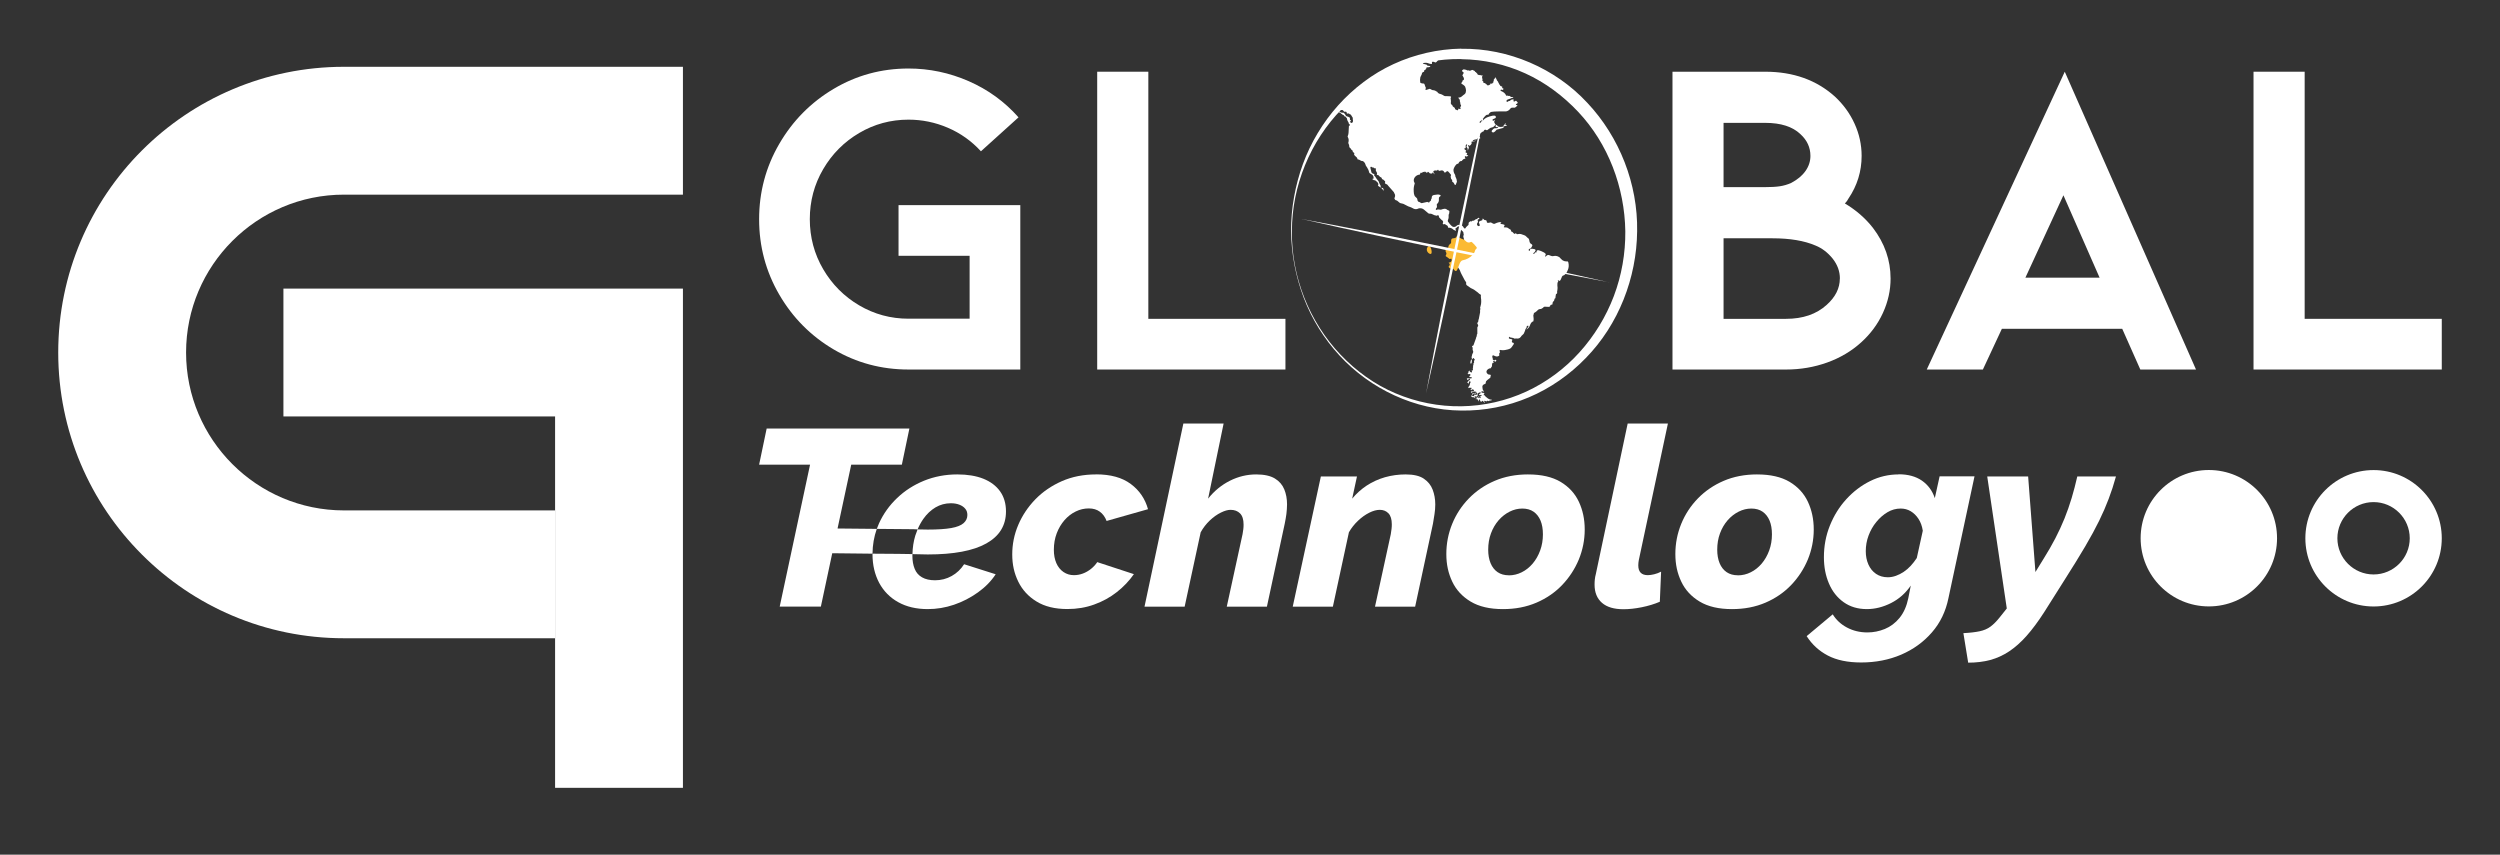 <?xml version="1.0" encoding="UTF-8"?> <svg xmlns="http://www.w3.org/2000/svg" id="Capa_1" data-name="Capa 1" viewBox="0 0 391.11 133.71"><rect x="0" y="0" width="391.11" height="133.71" fill="#333333" stroke="none"/><defs><style> .cls-1 { fill: #fff; } .cls-2 { fill: #fbba33; } </style></defs><path class="cls-1" d="m245.25,42.29c-.1.3-.29.57-.55.76l-.09.03s-.05.02-.08.03c-.01.01-.02.01-.02.01-.03,0-.05.03-.07.06-.03.02-.06.06-.09.11l-.04.13h0s-.01.01-.01.01c-.02.03-.04.06-.04.09-.04.11-.08.22-.15.32-.01.01-.02.03-.04.04-.02.02-.04.03-.06.05-.02,0-.03.02-.04.02-.02,0-.04,0-.06-.02-.01-.01-.03-.02-.04-.03h-.01s-.02-.02-.03-.03c-.01-.01-.03-.02-.05-.02h-.03s0,.02-.02.02c0,0-.01,0-.01,0-.01.01-.01.02-.01.03,0,0-.01,0-.01.01.01.02.02.04.04.06.03.04.07.08,0,.13-.03.03-.05.07-.07.11v.02s-.01.03-.01.04c-.01.03-.02.05-.01.07v.02c-.01.08,0,.16-.01.24v.06c.02.13.03.25.03.37,0,.13-.01.26-.03.38-.03.07-.04.14-.04.22v.07s.02.12,0,.17h0s-.03.05-.05.07t-.02.01h-.01s-.04.03-.06.04c-.01,0-.01,0-.02.02-.02,0-.02.01-.02.02h0s-.01.01-.01.01v.02h0s-.02.08-.02.12l-.04.26v.03s-.01.04-.01.04c.01.01,0,.02,0,.03v.08s-.01.03-.02.04h-.01s-.03.02-.05.03c-.01,0-.02.01-.03.01h0s-.02.02-.02.03c-.01.01-.01.02-.01.03-.02.02-.02.05-.03.08v.02s-.01.08-.03.12c-.01.07-.05.11-.09.15t-.03.02s-.04.03-.05.05h-.01s-.03.04-.03.06t-.01.02s-.04.1-.04.16v.03c0,.06,0,.12-.04.17,0,.02-.01.02-.02.02h-.01s-.01.01-.02.01h-.02s-.02,0-.03,0h-.06s-.03.01-.04.02c-.02.01-.03.02-.04.02h0s-.02.01-.03.03t-.01.02s0,.01-.01.01h-.02s-.04.11-.04.16c-.03.03-.08.05-.12.06-.03.01-.07.02-.12.02-.07,0-.14-.01-.19-.01-.01.01-.04,0-.05,0-.04-.01-.08-.02-.12-.01-.03,0-.05,0-.06,0-.06-.01-.12-.02-.18,0-.03,0-.06,0-.08,0,0,0-.01,0-.01.01-.03,0-.05.01-.06.03h0s-.04.05-.06.07c-.01.02-.03.03-.04.04-.02.02-.05.04-.07.06-.04.01-.07.03-.1.04h-.02s-.04.03-.05.05h0s0,0-.01,0h0s0,.02-.01.03c0,.01-.01.02-.03.02h-.01s-.04,0-.08,0c-.01.01-.02,0-.03,0h-.07s-.02,0-.03.01c-.04.01-.08.02-.12.04-.06,0-.1.04-.15.08,0,.01-.01.01-.01.01-.03.04-.09.08-.13.12-.03.03-.06.07-.1.1-.01,0-.02.01-.03.02-.08.08-.17.15-.26.2h-.03s-.02,0-.03.01c-.07,0-.08.06-.08.13,0,.02,0,.04,0,.06,0,.03-.01.05-.03.07-.06.1-.05.23-.03.35.03.22.06.46-.01.69,0,.02-.01.03-.01.04s-.02.02-.02.02c-.02.01-.07.01-.1.02-.01,0-.02.01-.03.03-.01,0-.03.01-.04.03t-.01.01s-.02.02-.04.03t-.02.01c-.08.08-.14.19-.19.29-.03.11-.08.22-.13.32-.01.04-.03.07-.06.1-.05.06-.09.12-.13.18-.07.06-.13.12-.2.18-.04.04-.07.06-.07.06-.06.01.03-.1.08-.18.02-.02.04-.04.05-.05.02-.03.04-.05.04-.08.01-.01.02-.02.02-.03.01-.01.01-.02.03-.04s.03-.04.04-.06c.02-.02.02-.05.02-.09v-.03s0-.01-.01-.01h-.01s-.02-.02-.04-.02c-.02-.01-.05-.01-.06,0-.02,0-.04,0-.06.03-.03.01-.05.03-.07.05t-.01.02s-.03.03-.03.05c0,.09.01.16-.05.23-.04.03-.08.07-.1.12-.01.02-.02.04-.03.06-.01,0-.02.02-.02.04v.02s-.01.03-.01.05c-.03.04-.03.08-.04.12-.07.14-.13.3-.19.44-.03.06-.1.11-.15.16l-.18.17h-.01c-.07.14-.18.26-.3.35-.03.02-.05.03-.08.04-.02.01-.05.02-.08.03-.01,0-.02,0-.03.01-.06.01-.13.02-.19.02h-.01c-.06,0-.12,0-.18-.02-.06-.02-.13.04-.19.04-.02,0-.03-.01-.05-.02-.07-.03-.15-.07-.23-.1-.02-.01-.05-.01-.07-.01-.05-.02-.12-.03-.18-.04h-.05c-.05,0-.13-.01-.17-.07,0-.02-.01-.02-.03-.03t0,0s0-.01-.01-.02c-.05-.03-.1.04-.14.11-.01.02-.01.03-.01.04h0c-.01.06.01.12.09.13.11.07.23.06.34.09.03.02.06.03.1.06.02.02.03.04.03.05,0,.05-.05.09-.08.14v.03s-.02.05,0,.07c-.01.05,0,.1.03.14.03.03.07.04.1.04.02.01.04.02.06.02h.02s.02.02.03.03c.04.03.07.08.07.12,0,0,.01,0,.01-.01,0,.01,0,.02-.01.03t-.01.02h0s-.01.04-.01.04c-.01,0-.01,0-.01,0l-.12.17-.1.16-.13.17h-.01c-.05.13-.22.19-.34.25-.15.06-.3.09-.45.12-.29.08-.61.09-.91.04-.01-.02-.03-.02-.05-.01-.09-.02-.14.14-.08.22,0,.02.01.04.03.06,0,.02.01.05.02.07,0,.05-.04.07-.08.11-.03.02-.02.04-.03.06,0,.01-.01.02-.01.03-.01.02-.01.04-.01.07,0,.05,0,.11.01.15.05.1-.07.17-.16.21-.19.09-.41.03-.59-.06-.09-.03-.2-.14-.31-.03-.01.02-.02.04-.02.06-.01.02-.02.05-.01.08,0,.04.01.08.01.12,0,.02,0,.04.02.06.07.08.02.19.05.3.08.06.09.03.13.09.03.02.07.05.11.03h.03s.02,0,.03-.01c.01-.03.03-.05.06-.06.04-.03.08-.03.12-.01.02.02.03.03.05.05.06.09-.03.19-.11.23-.11.08-.11-.12-.26-.12-.05,0-.14.04-.1.12.03.06.1.07.12.09,0,.09-.17.04-.24.14-.02.03-.03.06-.03.1-.03.07-.03.14-.03.21-.01.1,0,.22-.07.28v.02s-.05.01-.06.04c-.05.06.02.18-.1.15-.22.02-.42.13-.55.3-.16.17-.1.45.08.58.14.19.5.05.51.23,0,.07-.05.13-.05.21-.01.02-.02.04-.01.07-.01.01-.01.02-.01.03.03.08-.12.14-.19.2-.03.03-.07.05-.1.08-.05.03-.1.07-.14.11-.04.02-.08.05-.1.1-.06.03-.1.08-.14.13-.05.08-.04.2-.06.29-.01.01-.01.02-.02.04-.02.05-.06.1-.11.12-.03.01-.06.01-.1,0-.02.01-.04.02-.05.03-.09.05-.12.11-.2.19-.03.05-.04.11-.04.16s.01.11.01.16l.04.28c.02.09.07.13.11.19.05.05.09.11.1.16.01.02-.08-.01-.14-.03-.05-.01-.1-.03-.15-.03-.02,0-.04,0-.07.01-.03,0-.05.04-.05.07-.04.08.06.15.13.16.06.01.13.01.21.01.06.02.2.15.1.18-.05.04-.09.07-.1.15.04.1.12.02.16.04.05.18.29.31.44.45.08.06.16.12.26.16.03.02.06.03.09.04.03.01.06.02.09.02h.01c.05.01.1.04.15.03.05,0,.12.02.12.04,0,.01-.05.05-.11.06-.1.03-.19.04-.31.06-.07,0-.11.07-.14.07-.05,0-.1-.01-.12-.06.01-.01-.05-.05-.07-.01-.01.02-.01.03-.01.04-.01.03-.02.04-.03.05-.03.02-.1,0-.15-.01-.09,0-.17-.09-.27-.05-.03,0-.04,0-.03.02,0,0-.01,0-.02.01.06.09.15.19.14.26-.07.02-.16-.1-.21-.18-.05-.04-.08-.08-.14-.11s-.15,0-.16.08c0,.03.01.05.03.08h-.02s-.1-.03-.14-.05c-.09-.06-.1-.16-.13-.28-.01-.08-.15-.06-.15,0-.03.06-.03.12-.03.17.01.17-.08.04-.1-.06,0-.04-.01-.08-.05-.11-.01-.02-.02-.03-.03-.04-.04-.06-.09-.08-.15-.07-.06,0-.12.03-.14.02-.02.01-.03-.07,0-.09s.08-.02.14-.03c.01,0,.05,0,.05-.04-.01-.03-.02-.04-.03-.05-.02-.02-.03-.04-.03-.06-.01-.04.03-.08.08-.07.03.01.07.06.11.09.04.01.06.1.14.07h0s.02-.01.03-.02c-.01-.07-.05-.11-.06-.16-.01-.05-.01-.11.03-.13.03-.02.06-.01.06.05l.02.16s.05.15.13.11c.07,0,.12-.1.08-.16-.02-.05-.07-.09-.06-.13.03-.03.07-.05.12-.07.03-.01.05-.01.08-.03.04,0,.05-.09.01-.1-.14-.07-.23.07-.31.03-.08-.06-.15-.16-.02-.19.07-.04.22-.09.19-.21.01-.02,0-.04-.01-.06-.14,0-.22.06-.33.11-.1.05-.17.18-.14.3h0c.03.1-.02.21-.11.25-.1.07-.18-.08-.33,0-.08.05-.02.18.04.17.08.04.09.02.03.07-.07.09-.13-.1-.25-.12-.14-.04-.24.04-.3-.06-.07-.07-.17-.23-.07-.21.1.01.21.07.32.09.03,0,.06.02.11-.01.04-.05.02-.08.03-.1,0-.04.02-.1.05-.12.05-.03.06-.03.12.02.08.03.14.01.19-.01.06-.02.13-.07.13-.15.01-.07-.09-.15-.16-.1-.09.05-.19.11-.3.11-.12-.03-.25.08-.29.15-.01.02-.07-.01-.09-.01.03-.04.04-.12.06-.14.01-.05.04-.09.09-.1.02-.01.04-.01.05-.01,0,0,.05.07.08.06.07.01.12-.01.18-.05.03-.03.03-.06.04-.06h.17s.1-.05.06-.09c-.05-.07-.11-.07-.16-.09-.13-.02-.23-.02-.36,0-.13.02-.19.16-.28.18-.08.02-.14-.14-.07-.19.05-.06.21.01.31-.05.05-.02.12-.03.16-.12-.01-.09-.08-.11-.13-.15-.03-.02-.14-.08-.19.03,0,.05-.03.1-.04.1-.03,0-.02-.1-.11-.13-.04,0-.1.02-.14.02.01-.02.03-.05.05-.06.06-.04.08-.03.15-.08.07-.07-.01-.18-.08-.17-.08,0-.13.05-.16.05s-.1-.08-.18-.03c-.07.05-.08.08-.1.05-.02-.01.03-.06.05-.13.01-.03,0-.05-.02-.07.02-.01.05-.01.07-.03.06-.02.04-.1.04-.1-.02-.02.11-.02.1-.12.01-.09.06-.23.07-.32.02-.04.06-.08.08-.16,0-.08-.06-.15-.15-.14-.16.06-.11.27-.11.32-.01.04-.06.05-.09.04-.01-.01-.02-.02-.02-.05,0-.01.01-.03-.01-.06-.02-.02-.03-.02-.04-.02-.02,0-.02.01-.03.01-.07.02-.12-.08-.05-.11.08-.05.15-.13.19-.22,0-.08.16,0,.21-.16,0-.05,0-.14-.09-.15-.07.01-.1.05-.13.1-.04.05-.09.09-.15.1-.47-.49.6-.13.6-.28.06.03.09-.12-.01-.16-.03-.01-.08-.01-.14,0-.01-.01-.02-.02-.04-.03-.06.02-.14.02-.13,0-.01-.05,0-.12.02-.16.02-.03.04-.04.05-.04.08-.01.08-.07.09-.11.03-.07-.07-.19-.16-.15-.07.01-.15.07-.14.03-.01-.04-.1-.16-.2-.11.05-.04.09-.06.12-.08.01,0,.04,0,.07-.04.01-.05-.02-.07-.02-.08-.02-.03-.04-.06-.03-.07.01-.03.07-.06.14-.08.04-.02.08-.03.09-.09.01-.02.01-.03.01-.03,0,0,0,.01.02,0s.04,0,.07,0t-.02.02s-.07.06-.03.14l.08.07c.06.03.14.13.23.03.07-.11-.04-.17-.05-.22-.02-.02.04-.05.1-.06.04-.01.08.02.12-.06.01-.07-.01-.08-.02-.12-.01-.06-.04-.13.01-.13.06-.16-.05-.16.01-.17.07-.07,0-.11.01-.13-.01-.03-.01-.06-.01-.09,0-.06.05-.07.09-.18-.02-.1-.05-.12-.02-.18.02-.06.06-.11.11-.18.02-.1-.03-.16-.03-.22-.02-.06.02-.06.08-.11.03-.02.08-.06.06-.13-.03-.05-.07-.06-.1-.07-.03-.02-.01,0-.01-.04v-.06s-.07-.06-.09-.06c-.04.01-.08.01-.12.05-.03.04-.03.1-.03.1.02,0-.03-.02-.09.04-.03.04-.03.08-.03.11v.21c-.02.12-.02.3-.08.33-.05.01-.14.02-.14,0,0-.04,0-.12,0-.18.02-.13.03-.27.09-.37t.05-.03s.11-.05.1-.1c0-.09-.03-.15-.05-.21-.04-.11.04-.23.06-.38,0-.14.08-.22.13-.36.08-.11.07-.31-.01-.42-.06-.1,0-.23-.02-.38-.02-.08-.05-.17-.07-.23,0,.03-.01.07-.01.11-.05-.13-.04-.21.04-.22-.01.01-.01.02-.01.04.01-.01.01-.02.03-.02.06.03.16-.08.16-.14l.08-.19h-.01l.3-.83c0-.13.07-.22.13-.37.02-.07-.01-.15,0-.19,0-.06.08-.08.09-.19v-.85c-.01-.07,0-.13.03-.2.03-.05.11-.12.1-.24-.01-.09-.06-.16-.1-.23-.03-.06-.06-.16-.04-.16.11-.09.19-.24.17-.39,0-.12.1-.22.1-.39l.17-.87v-.35s.01-.11.04-.13c.03,0,.03-.13,0-.13-.03-.03-.04-.04-.05-.06,0-.05.06-.2.08-.3l.08-.34c.03-.23.04-.46.02-.68-.02-.18-.05-.35-.05-.52,0-.04.01-.09.01-.14v-.11h-.03c-.17-.09-.31-.2-.44-.34h0s-.01-.01-.01-.01c-.33-.28-.7-.52-1.1-.69l-.6-.42c-.1-.07-.15-.19-.13-.31.02-.07,0-.11,0-.16-.02-.05-.04-.09-.08-.13-.05-.09-.1-.16-.16-.24l-.51-.97c-.09-.15-.14-.33-.21-.5-.07-.19-.22-.32-.29-.48-.09-.15-.21-.34-.38-.42-.11-.08-.37-.19-.22-.24.02,0,.04-.01.08-.01-.04-.25-.16-.36-.16-.54.02-.11.15-.32.26-.34.06.05.08.07.04.11-.02.04-.05.06-.07.13,0,.1.06.12.09.14.11.07.23-.02.24.02.04.03.08.13.16.18.04.05.15.03.18-.02.03-.04.05-.08.06-.12l.09-.23c.05-.15.13-.32.23-.36.3-.05.57-.2.78-.42h0c.06-.09.12-.17.15-.27.02-.05.03-.1.05-.11.02-.01.1-.11.06-.18-.06-.11-.12-.16-.18-.24l-.11-.1s-.06-.12-.2-.05c-.07.03-.15.03-.23-.01-.03-.02-.07-.06-.1-.09-.04-.04-.06-.08-.15-.1-.16-.05-.31-.13-.43-.23.01-.04.01-.08.02-.09.01,0,.02,0,.05-.02.02-.02.02-.04.03-.05l.03-.08c.03-.11.1-.07.24-.13.13-.07.17-.18.22-.28.03-.08.17-.19.07-.36-.06-.14-.15-.44-.04-.56.04-.09.01-.16-.01-.21-.03-.05,0-.06-.02-.14,0-.15-.11-.24-.19-.31-.08-.08-.16-.14-.22-.22-.03-.04-.04-.08-.03-.1,0-.02.1-.09.08-.18-.14-.29-.47-.26-.67-.08-.05.17-.08.04-.24.24,0,.11.07.15.1.18.03.04.02.01,0,.06-.08.07-.15.11-.18.03-.03-.07-.14-.1-.18-.1-.04-.02-.06-.04-.1-.08-.15-.14-.34-.23-.54-.25-.11.01-.22.01-.24-.05-.02-.04,0-.08-.03-.16-.02-.07-.08-.12-.13-.15-.04-.04-.1-.06-.18-.07-.01,0-.02-.03-.06-.09-.03-.08-.21-.07-.23,0-.02,0-.04,0-.09-.02-.07-.03-.12-.09-.11-.16,0-.04.01-.05.05-.11.03-.06.03-.13-.01-.18-.01-.1-.13-.18-.19-.21-.06-.04-.12-.11-.18-.17l-.17-.19s-.08-.08-.09-.08c-.01-.02-.01-.04-.01-.08v.02c.02-.1,0-.22-.14-.26-.06-.02-.13.06-.13.06-.03.02-.04.02-.06.02h-.01c-.26-.03-.5-.12-.72-.25-.21-.12-.44-.03-.57-.11l-.45-.38c-.15-.12-.29-.27-.49-.36-.11-.05-.24-.07-.36-.07-.08,0-.18.01-.27.04h-.01c-.22.13-.49.14-.72.04-.28-.16-.56-.29-.88-.38l-.74-.38h-.01c-.24-.1-.5-.06-.65-.23-.09-.08-.18-.17-.28-.24-.1-.09-.28-.09-.33-.14-.07-.07-.11-.18-.15-.29v-.07s.03,0,.09-.05c.07-.11-.03-.15,0-.16-.02-.01,0-.04.03-.12.01-.1-.03-.16-.05-.21l-.16-.34h0s-.91-1.03-.91-1.03c-.02-.03-.06-.11-.13-.15-.06-.04-.12-.05-.16-.08-.1-.03-.2-.1-.19-.16.02-.02.14-.3-.09-.36-.03,0-.09-.18-.26-.2-.1-.04-.13-.07-.16-.25-.15-.13-.25-.11-.3-.2l-.14-.14c-.06-.04-.05-.13-.23-.11-.04.04-.06.05-.07.06-.01-.02-.02-.09-.01-.13-.01-.08.02,0,.04-.19-.02-.08-.05-.12-.07-.18-.07-.11-.13-.21-.14-.31-.01-.06,0-.07.04-.16,0-.13-.1-.12-.13-.13s-.07,0-.1,0c-.07-.01,0,.03-.09-.07-.06-.06-.16-.08-.24-.05h-.01s-.01-.05-.14-.11c-.03,0-.06-.01-.1,0-.05,0-.08.08-.07.12l.02.13.11.45c-.01.2.17.36.35.4.07.02.14.03.17.07,0,.01-.01.01-.01.02l-.05.05s-.02.11.03.14c.11.1.19.22.26.35.08.15.19.27.29.38.12.12.16.21.2.38.05.15.13.3.22.43h0s.02.13.03.25c0,.03.03.1.1.12.04.01.05.01.08.01.05,0,.09,0,.13.01.05,0,.07.03.07.04,0,0,0,.11.03.15.06.12.08.11.03.19-.01.02-.03.04-.04.04-.01-.02-.02-.03-.02-.05-.04-.1-.11-.18-.18-.26-.14-.16-.32-.25-.48-.35-.05-.04-.12-.1-.16-.13t.01-.02s.04-.06.05-.1c.01-.06.01-.12,0-.17-.08-.24-.26-.34-.42-.48-.04-.03-.08-.06-.16-.07-.03-.01-.06-.01-.09-.01,0,0-.02,0-.04-.01-.06-.02-.15-.08-.22-.14-.01-.02-.03-.03-.05-.05h.08s.12.04.15-.09c.04-.21-.05-.44-.22-.57h-.01l-.26-.16c-.09-.05-.18-.12-.18-.16v-.02c-.06-.28-.17-.55-.33-.78l-.17-.25c-.06-.07-.07-.17-.1-.26-.07-.21-.22-.4-.41-.5h-.02c-.16-.02-.21,0-.29-.07h0c-.15-.11-.34-.18-.51-.21h-.01s0-.09-.02-.14c-.04-.11-.12-.18-.18-.23-.12-.11-.27-.23-.32-.33-.03-.01.04-.11.03-.23-.01-.07-.08-.14-.14-.15-.04-.02-.07-.03-.09-.04-.01,0,0-.1-.03-.21-.13-.16-.16-.09-.2-.18-.07-.14-.17-.25-.29-.35h-.01s-.04-.09-.04-.18c-.01-.09,0-.19-.06-.29-.09-.14-.1-.3-.04-.44h0c.04-.19.02-.37-.04-.53-.09-.19-.15-.23-.07-.39.14-.29.1-.66.13-.96l.03-.49v-.1s.05.01.1-.01c.04,0,.08-.12.05-.15-.04-.08-.07-.1-.13-.12-.03-.01-.03-.05-.05-.16-.02-.09-.09-.18-.12-.23-.08-.13-.13-.27-.15-.42-.01-.15-.09-.14-.12-.2-.03-.01-.05-.04-.05-.04v-.04c-.02-.06-.09-.08-.11-.08-.08-.01-.09,0-.1-.02-.04-.04-.05-.1-.12-.17-.03-.04-.08-.06-.12-.06-.05-.01-.04-.01-.06-.02-.03-.01-.05-.08-.14-.13-.15-.01-.09-.13-.33-.23-.09,0-.09,0-.11-.01-.01-.03,0,.03-.01-.07-.03-.06-.06-.08-.08-.1.02,0,.04,0,.07,0,.09.01.19.12.32.17s.26.06.4.04c.08.02.23.2.31.34.02.03.04.07.06.11.02.06.11.11.15.12.1.04.2.05.26.08.04.02.03.01.09.06.04.04.1.07.15.07h.02s-.01.07-.02.1c-.01.06-.02.08-.01.16,0,.09.11.13.15.13.02.02.03.07.03.08-.1.03-.15.13-.12.21.02.1.14.16.22.14.15-.03.18-.14.2-.22.02-.09.02-.18-.01-.26-.02-.08-.02-.1-.01-.18.01-.07-.01-.21-.09-.27h.01l-.04-.05-.15-.25c-.05-.04-.06-.09-.16-.13-.06-.01-.07-.01-.07-.01,0-.02-.01-.02-.02-.03-.04-.04-.12-.1-.21-.08l-.15.02s-.04.01-.04.01c0-.01-.01-.09-.03-.14-.03-.05,0-.12-.15-.18-.05,0-.08.02-.1.03h0s-.04.01-.04.01c-.08-.02-.16-.04-.19-.12-.06-.09-.17-.21-.33-.16-.05.01-.17-.02-.24-.05-.11-.07-.06,0-.07-.18-.01-.02-.02-.05-.04-.08,3.83-4.15,8.88-7.06,14.55-8.09.04.06.06.09.11.13.2.19.49.27.75.24.1-.02.27.04.25.03-.01,0-.05.03-.09.06-.06.05-.1.1-.14.15-.18.19-.27.44-.5.31l-.17-.06s-.07-.03-.11-.03c-.02,0-.04-.01-.1.01-.04.03-.06.08-.06.1,0,.15.02.25,0,.25h-.01s-.01-.01-.01-.01c-.23.06-.45-.09-.72-.15-.13-.04-.26-.07-.39-.08-.08,0-.12-.05-.25.03-.06.03-.03.15,0,.16s.05.02.07.03c.04.01.07.02.1.03.13.03.26.05.36.09.08.04-.02,0,.11.14.11.05.16.04.23.05.13,0,.27.03.25.07.02.06-.1.12-.21.14-.13.05-.2-.04-.42.09-.03.06-.02.1-.01.12.02-.01.02-.02.04-.02t.02-.01s.01.01.01.01c-.02.02-.03.05-.03.07-.01-.01-.02-.02-.04-.04-.05.02-.08.06-.08.1-.01.03-.01.07-.02.08,0,0-.01,0-.13.04-.13.08-.08.19-.1.24-.02.07.04.02-.06.05-.07.03-.13.05-.2.11-.08.06-.08.2-.09.22-.01.05-.04.1-.06.16-.07.12-.13.23-.18.37-.06.27-.06.54-.01.81v.03s.04.02.04.02c.14.08.28.12.44.11.12-.03.16.06.22.19.01.13.09.28.14.4.03.04.04.13.05.13-.03.03-.05.05-.06.09-.01.02-.02.04-.02.07-.03.02.02.14.11.12h.02l.53-.17c.05,0,.13.05.22.09.08.04.13.1.28.12h.01c.12,0,.26.02.36.09v-.02c.08.08.13.09.2.13l.08.04s.05.02.05.02v.02c.09.17.28.29.46.31.19.05.36.13.53.25.13.09.29.12.44.09l.58.03h.01c.07-.01.15.08.14.12-.08.11-.1.25-.05.37.03.2.03.4,0,.6v.02c.09.29.3.22.29.44.16.18.34.2.36.34v.07s.01.03.02.06c.01.03.06.03.08.03,0,0,.06.03.09.05l.12.06s.04.02.08.03c.03.01.11-.03.11-.07v-.04c.01-.06.05-.14.09-.16.01,0,0,0,.05.02s.03.07.19.06c.1-.13.04-.14.03-.22-.01-.02-.04-.05-.06-.07l.03-.03s.07-.06.1-.11c.09-.13-.04-.26-.06-.3-.03-.06-.03-.13-.03-.23s-.07-.21-.07-.25c-.02-.04.03-.17-.04-.28-.08-.09-.12-.13-.16-.2-.03-.03-.03-.09-.04-.12.21.02.41-.05.56-.19.14-.14.28-.22.44-.35.18-.15.18-.4.2-.58-.02-.2-.06-.39-.14-.58-.13-.2-.32-.3-.48-.41-.05-.02-.09-.05-.11-.07-.01-.01-.01-.03,0-.07.02-.07.08-.14.15-.23.03-.05.05-.12.05-.18,0-.02.01-.03.01-.03,0,0,.02,0,.03-.01.02.01.14-.02.16-.12.01-.07.01-.12,0-.18-.01-.12-.12-.22-.13-.28-.01-.03-.03-.09-.07-.15-.01-.02-.04-.05-.06-.07.02-.02.07-.05.1-.09.03-.09.02-.11.03-.11.01-.02.04-.02.08-.07.03-.06.01-.1,0-.13-.04-.08-.09-.11-.14-.13-.09-.04-.11-.1-.1-.17,0-.03.02-.05.06-.08.02-.02.04-.03.07-.06.02-.02.03-.04.03-.05.11-.03.36.01.51.07.05.02.07.04.13.07.02.03.11.03.14,0,.02-.02,0-.01.02-.01.08,0,.12.07.26.07.02,0,.04-.01.07-.01h.01c.11-.07.22-.11.35-.12.06.01.1.08.25.14.11.03.11-.01.12.14.24.15.13,0,.23.19.16.11.08.02.16.21.1.11.23.12.32.13.05.01.1.01.17.01.04-.01.01-.01.06.03.19.05.28,0,.3-.01,0,.01-.05.05-.1.14-.1.22.08.48.04.56.02-.02-.07.06-.03.13.03.04.05.05.07.07.04.03.08.06.09.08.02,0-.02.03-.01.13.05.11.14.1.19.11.15-.01.12-.01.17.1.01.02.01.05.08.09.04,0,.07,0,.07-.01h.01s.03.05.05.08c.01.04.1.12.17.1.06,0,.11-.02.16-.04.09-.05.21-.08.25-.25.01-.05.09-.06.11-.01h0s-.01.04.08.07c.12-.06.06-.07.08-.09.01-.03.01-.05.02-.07h.01s.1-.01.13-.08c.02-.11,0-.14.01-.17.01-.04.05-.09.07-.17.01-.03,0-.08-.02-.11.04-.03.1-.08.14-.14.05-.06.05-.12.06-.17,0-.02.02-.05.03-.07,0,.02.03.06.04.09.03.05.07.1.1.14.04.05.07.08.07.12.01.09.04.13.08.19.06.08.18.18.18.24.02.18.15.21.14.32.04.09.11.11.13.15t.01.04c.02.08.07.09.09.11.1.04.23.1.26.1-.02.06-.03.13.01.21.1.1.13.05.17.1.03.04.04.02.02.06-.03.04-.06.08-.09.11-.05.03-.09.04-.11.03s-.13-.08-.21-.03c-.06,0-.08.14-.03.17.04.03.08.04.11.06.05.02.09.03.14.06.19.09.36.23.49.4v.02c.03.06.06.14.12.2.08.08.23.02.26-.01.02,0,0-.01.02.02,0,.01.09.1.16.05.07-.05.06-.01.13.03.05.04.11.1.2.13.1.03.17-.02.23,0,.11.03.17.12.02.13-.14,0-.31.1-.41.15-.06.03-.11.01-.22.05-.11.08-.06.07-.16.08-.11.01-.18.12-.19.2,0,.04-.01.12.09.16.09.01.12-.03.14-.05.06-.05.1-.09.15-.08.1.01.18-.05.23-.1h0c.13-.14.34-.2.53-.13.03.02,0,.05-.02.11-.01.03-.06.06-.02.15.08.07.11.04.16.04.19-.09.21-.19.3-.06.04.06.11.11.16.16.02.02.04.03.04.03,0,.01-.01.05-.02.08-.02.06-.04.11-.1.14-.02,0-.04.02-.07.02-.02.01-.05-.02-.1.06.01.1.04.08.06.1.07.05.16.06.2.08h.01s-.02.03-.04.05c-.14.09-.21.21-.33.27-.09.07-.25.03-.4.03s-.28.03-.39.19c-.15.21-.38.35-.64.4h-.01c-.61-.01-1.2-.01-1.8.02-.15.01-.3.02-.45.05-.07.01-.19.04-.23.1-.06.05-.12.1-.17.16-.05.03-.08.17-.08.18-.02.02-.14,0-.22.01-.18.03-.28.18-.38.28-.1.1-.19.23-.29.29,0,.01-.01.01-.01,0h-.07c-.04.08-.02.07-.03.1,0,.03,0,.06-.01.09-.02.04-.1.09-.15.14l-.17.15s-.06.05-.09.11c.05.17.15.06.17.07.14-.09.25-.2.35-.31.38-.48.97-.65,1.54-.77.14-.02.3-.03.41.03.09.05.14.24.05.31-.1.1-.24.12-.38.19-.09.03-.18.2-.01.27.13,0,.15-.1.21-.1.15-.03.04.05-.05.25,0,.11.07.17.1.23.02.03.03.17.11.2.14.11.3.11.35.26.16.11.32.11.46.12.09,0,.16,0,.24-.02.04-.02.08-.03.11-.03.01,0,.01.01.07-.02.04-.05.03-.07.03-.09,0-.04,0-.08,0-.07.01-.02.05-.04.08-.06.08-.03.11-.18.13-.2.03-.05.09-.08.15-.1-.02.03-.03.08-.05.12,0,.04-.05.08.01.16.09.04.11,0,.14.01.07.01.12.04.08.05-.08.08-.25.09-.39.13-.03.01-.08.02-.12.05-.07.05-.03.14-.02.16,0,.01.01.01.02.02h-.01s-.06.04-.1.05l-.85.23c-.1-.02-.19.07-.24.14-.05.07-.1.13-.16.18-.11.1-.27.2-.4.13-.05-.03-.12-.1-.13-.15-.02-.04.03-.12.08-.18.11-.12.22-.26.36-.3.14-.02.34.01.5-.06h.05s.02-.02.02-.05c0-.05-.02-.06-.03-.06-.05-.01-.07,0-.09,0-.04,0-.08,0-.12-.01-.07,0-.15-.02-.21-.04.06-.02.1-.07.11-.13,0-.05.02-.12-.1-.15-.09.04-.06.08-.1.1-.11.12-.24.24-.39.26-.16.02-.3.08-.43.18h0s-.31.23-.31.23c-.08.08-.18-.01-.33-.06-.22.03-.21.21-.29.28-.05.05-.09.01-.19.06-.05.08-.05.09-.13.11h-.01c-.16.08-.28.27-.27.46v.02s-.03.06-.06.09c-.01.02-.03.03-.02.08.02.04.05.04.06.05.02,0,.04.02.05.03.08.07.11.18.02.2-.09.05-.18.05-.25-.03-.02-.01,0-.03-.07-.04-.07.04-.03.06-.05.07,0,.03-.01.05-.01.07-.02.04-.04.05-.1.05-.22.04-.43.03-.65.23.05.11.09.04.11.06l.1-.02.15-.03c.07-.02.17-.03.22-.03-.22.13-.43.12-.7.16-.02.01-.09.02-.09.11.04.07.06.05.06.07.01.04-.02.1-.04.16-.06.1-.12.2-.23.28-.05.04-.09.06-.11.03-.01,0-.03-.04-.04-.07-.03-.01-.03-.03-.08-.04-.07,0-.06.05-.07.06,0,.07.01.17.09.21.02,0,.03.08.02.13-.01.12-.06.24-.12.35-.03.05-.05.1-.08.14,0-.01.01-.02.01-.04.04-.15.02-.33-.09-.46-.12-.1-.08-.24.01-.36,0-.02.02-.04.02-.08-.02-.05-.07-.05-.09-.05-.05.01-.08.03-.11.07-.06.1-.04.17-.04.25,0,.07.01.15,0,.21.01.07-.07.03-.15.08-.03,0-.12.09-.04.14.03.04.05.05.08.07.06.05.12.09.17.14.04.07.01.07-.05.14-.02.03-.07.09-.02.15.05.05.1.04.12.05.06.01.11.07.12.13.01.03.01.05,0,.05-.02.01-.11.04-.08.13.08.09.18.07.24.08.04-.02-.02.05-.06.1-.13.11-.21.16-.38.04-.12.03-.1.18-.05.24.04.06.08.14.05.15-.11.03-.31.06-.4.18-.07.03-.13.16-.14.18-.03.03-.1.03-.19.03-.17.05-.28.18-.33.33-.03.11-.27.07-.37.21-.2.22-.36.49-.43.79v.06c0,.25.08.5.23.72.03.05.06.1.05.16s0,.14.05.2c.13.24.2.49.21.76-.03.15-.15.29-.17.46-.01.05-.11.04-.16,0-.08-.03-.07-.12-.12-.2-.04-.08-.09-.15-.18-.2-.11-.03-.1-.05-.11-.15.01-.07.01-.18-.06-.25-.08-.05-.12-.11-.13-.19,0-.07-.04-.19-.06-.24,0-.06.05-.14.06-.23.02-.11-.07-.19-.12-.24l-.16-.19-.17-.18c-.08-.08-.2-.03-.27.02-.07.06-.12.13-.18.15-.07.03-.15,0-.15-.06h0c-.07-.17-.23-.29-.41-.28-.16.01-.32.09-.45.09-.02,0,0-.17-.13-.19-.12.04-.1.16-.18.13-.15-.03-.34-.03-.49.06-.03.01-.09.1-.03.14t.03.07c-.04.13.09.17.13.22.21.17-.07.05-.15-.06l-.09-.09s-.01-.04-.07-.03c-.04.05-.02.06-.04.08.02.09-.06.07-.14.07-.08-.01-.17.01-.23-.02-.05-.04-.09-.11-.16-.16-.04-.03-.07-.06-.11-.08-.06-.04-.12.08-.11.09-.02.05-.11.06-.17.03-.06-.02-.1-.1-.18-.15-.03-.03-.12-.03-.13.04-.02.05,0,.05-.05.04-.03-.01-.07-.02-.11-.04-.04-.03-.13.02-.13.06-.03.08-.07.11-.15.08-.03,0-.08-.01-.13-.01-.07,0-.09.1-.07.13,0,.05-.06.12-.11.17-.59,0-1.17.71-.8,1.26v.03s-.02.02-.02.02l.07.03c-.05.19-.13.4-.15.6-.03.22-.04.42-.02.64v.07c0,.23.05.48.15.69h0c.09.12.2.2.3.3.11.09.11.21.14.36.01.07.04.13.1.19.04.08.14.05.18.08.13.04.21.16.37.19h.01l.89-.2c.09.05.15.1.26.1.01,0,.02-.01.03-.03.05-.02.01-.08.04-.09.02-.03.06-.06.1-.08.08-.04.16-.14.14-.24-.01-.1.08-.12.11-.24-.01-.19.02-.37.2-.45.17-.08.35-.06.53-.1.09-.03.22-.03.34-.02h.01c.06.03.09.03.14.03.19.05.28.16.01.32-.06.04-.09.09-.09.14t-.01.02s-.01.05-.01.07c-.02.1.01.21,0,.29,0,.18-.07.35-.17.5-.03.03-.13.05-.15.13-.02.07,0,.14,0,.2,0,.12.05.28-.03.36h-.01c-.07.08-.15.18-.11.32.14.09.23-.07.32-.05.21-.01.45.11.67-.03.19-.07.42-.11.62-.03.09.04.16.15.27.18.11.04.23.06.23.16h0c-.03.13,0,.3-.05.4-.09.11-.07.28-.07.4,0,.14.01.27-.04.4-.04.1-.09.2-.09.3,0,.04.01.07.02.11.08.12.17.22.25.33.1.1.16.22.27.3.1.1.21.19.36.21.02,0,.05.01.07.01.13,0,.23-.04.33-.11.14-.14.33-.28.54-.2.19.06.42.06.54.24.03.07.07.14.13.2.02.03.05.06.09.09.02.03.08.06.12.02h0c.1-.17.23-.32.39-.45.1-.05.17-.19.15-.31-.04-.12.05-.21.14-.28.09-.07.21-.15.3-.06.02.03.09-.01.08-.05,0-.01,0-.03,0-.03.01-.01.02-.02.03-.02.06-.02.11-.02.17-.02.14,0,.23-.1.31-.17.09-.07.23-.05.33-.15.07-.07.17-.19.27-.1.02,0,.03.02.04.03.01.02.01.03.01.04,0,.04-.04.08-.08.11h-.01s-.05.02-.07.02-.05.01-.06.03t-.02.02s-.02.02-.02.03c-.01.03-.01.06-.01.09,0,.02,0,.03.01.04,0,.02,0,.04.01.05h0s.02.07.04.1c0,.1-.11.21-.15.32v.02s0,.02-.01.03v.03s0,.02.01.03c-.01.02-.01.03,0,.04v.02s0,.02.01.02c.01.06.05.11.1.14.09.08.31.1.31-.07,0-.14-.08-.25-.11-.36-.02-.05-.02-.11-.02-.16.01-.01.02-.03.03-.04.01-.02.03-.03.05-.05.02-.01.04-.02.06-.03.05-.03.11-.05.16-.08h.01c.06-.02.12-.04.19-.06.12-.05,0-.26.1-.26.01,0,.03,0,.05.01.04.02.07.05.1.09.02.04.06.09.12.1.01.02.03.02.05.02h.02c.06,0,.12.01.17.04.01.01.03.01.04.02.02.02.04.05.06.07.01.04.02.09.02.13v.03s.01.04.02.06h0c.07.11.22.1.34.07.03,0,.05-.01.07-.01.01,0,.02-.01.03-.02.02,0,.03-.01.04-.01.02,0,.04,0,.06,0,.03,0,.06,0,.08,0,.03.01.06.02.08.03h.01c.05.03.1.06.15.09.04.02.08.04.12.06.01,0,.02,0,.03,0,.02.02.05.03.08.04.02,0,.04,0,.06-.01.02,0,.04,0,.07-.01.01,0,.02-.01.03-.02.02,0,.05-.02.08-.03.08-.03.16-.07.23-.1.08-.03.16-.05.24-.07.16-.05.32-.06.48,0,.01,0,.03,0,.03,0h.01s-.12.02-.16.07c0,.01-.02.02-.02.04-.01,0-.02.03-.01.05,0,.02.01.03.02.05.02.03.06.05.1.05.02.01.05.01.08.01.01.01.02.01.04.01.04.01.09.01.13.02.07.02.15.04.23.08.01.01.01.02.02.02h.01v.02s.01.07-.01.11h0c-.01.06-.06.11-.09.15,0,0,0,.03,0,.04-.02.04-.02.06.03.06h0c.1,0,.2,0,.32.01.08.02.21.02.28.09.05.02.08.05.12.08.04.04.09.07.13.09.02.02.05.03.08.04.02.02.04.03.06.04.01.01.02.02.03.02s.02.01.02.02h.01s.02.05.02.07v.05h.01s.02.09.05.13t.01.02s.04.03.06.03c.01.01.03.01.04.01.03.01.06.01.08.04.03.02.05.04.07.07l.07.08s.08.08.12.11h.01s.02.02.03.02h.05l.06-.06s.07-.02.1-.02c.02,0,.03,0,.05.01.02.02.04.03.05.05.02.03.04.05.06.06.07.03.16,0,.23-.01.03-.01.05-.01.07-.01h.02s.06-.01.09-.01c.02,0,.04,0,.06,0,.13,0,.26.03.37.09.05.02.11.04.16.05.03.01.05.02.08.03.06.02.11.04.17.07h.03s.07.05.1.08c.11.08.2.19.3.28l.03.02s.03.02.05.04c.03.02.05.04.07.05.03.04.06.09.08.14.01.02.02.04.02.07.01.03.02.05.02.08.01.05.02.11.03.16,0,.04.02.08.03.11,0,.03.01.05.03.08,0,.01.01.01.02.02.01.02.01.04.03.05.01.01.01.02.01.02.04.07.12.11.19.15.02.01.04.02.05.04.03.02.06.06.08.09.02.05.02.09-.01.14-.01.02-.03.05-.03.07-.03.05-.06.1-.08.15h0s-.01.02-.01.02c-.01.03-.03.05-.05.07-.02.04-.05.07-.09.1,0,.01-.01.01-.01.01t-.03.02s0,.01-.01.01c-.01,0-.02.02-.03,0,0,0-.01.01-.02.01h-.01s-.03.02-.04.01h-.04s-.04.03-.05.05h-.01s-.03.04-.03.06c-.01.02-.02.04-.02.06h0s.01.04.02.05v.03h-.01s.01.03.04.04t.02.02h0s.02.01.02.01c.01.01.02.01.02.01.01,0,.02,0,.02-.01t.02-.01s.03-.02.01-.03t.02-.02h-.01s.01-.02.01-.03c.01-.02.01-.03.01-.05,0-.01.01-.03.01-.04,0-.02.01-.03.02-.04h0s.05-.06.05-.06c.18-.1.42-.04.59,0h.02s.03.02.06.02c.01,0,.03.01.03.02.02.01.04.02.06.04.02.01.04.02.05.04.01.02.02.05,0,.09-.02.05-.04.1-.08.15t-.01.02s-.01.02-.02.03c0,.01,0,.03-.02.04,0,.01-.01.01-.01.01-.03.03-.05.06-.08.08-.01,0-.02.01-.04.02,0,0,0,0-.02.03-.02,0-.02.01-.03.02h-.01s-.03.03-.03.04h-.01v.03h0s0,.05.03.06h0s.05.02.08.01c.01,0,.02,0,.02-.01,0,0,0-.01.01-.01h.01c.07-.04.1-.12.13-.18,0-.02.01-.03.02-.02.01-.01.03-.02.06-.02.02,0,.05.01.07.02.03.01.04.01.05,0t.01-.01s.03-.08.02-.11c0-.01,0-.03.01-.04,0-.02.01-.04.01-.06.01-.02.02-.04.04-.06.01-.02.02-.03.03-.03.01-.02.02-.02.03-.02.02-.01.05-.02.09-.02h.02s.04,0,.07,0c.03,0,.06.01.08.02.05.01.1.03.15.05h.02s.04.01.07.03c.02.01.06.02.09.03.04.02.1.05.15.07.15.08.34.14.46.26.04.03.08.06.11.11.03.04.02.09,0,.13v.02c-.02.06-.06.12-.08.18t-.01.02s0,.02,0,.03c-.01.01-.01.02-.01.03s.01.02.02.02c.02,0,.04-.02.06-.02s.03-.01.04-.03c.02,0,.03-.01.04-.02.01-.02.03-.04.06-.05.01,0,.02-.02.03-.03.03-.03.07-.05.1-.07.01,0,.02,0,.03-.01h.01s.02-.01.02-.01c.02-.01.06-.02.1-.02h.02s.06,0,.09.02c.02,0,.05.01.07.02.06.02.11.05.17.07.11.04.22.08.33.08.1,0,.21-.04.29-.04.04-.01.08-.01.13-.01.07,0,.15.01.22.03.13.02.25.08.36.15.01,0,.02,0,.02,0,.04.03.08.06.11.1.11.1.2.24.33.33.04.05.1.09.17.12h0c.08.05.15.08.23.1h.02c.09.03.16.04.25.04.06,0,.1-.01.15-.01.02,0,.05,0,.07.01.01.01.02.01.03.02.02.02.05.05.06.08.02.04.03.08.03.12.09.37.06.77-.09,1.12Z"></path><g><path class="cls-1" d="m133.17,72.69l-2.14,9.99c1.87.02,4.1.04,6.14.06-.43,1.22-.66,2.51-.67,3.88-2.11-.02-4.4-.04-6.3-.07l-1.78,8.35h-6.44l4.75-22.21h-7.97l1.18-5.65h22.33l-1.18,5.65h-7.92Z"></path><path class="cls-1" d="m150.83,88.27c-.5.78-1.15,1.4-1.94,1.84-.8.45-1.67.67-2.61.67-.82,0-1.49-.15-2.03-.46-.53-.3-.92-.74-1.15-1.32-.24-.57-.36-1.25-.36-2.04,0-.09,0-.18.01-.27-.06-.01-.12-.01-.18-.01-.38-.02-3.02-.04-6.07-.06v.09c0,1.68.35,3.16,1.04,4.47.7,1.3,1.69,2.31,2.99,3.03,1.29.72,2.83,1.08,4.61,1.08,1.38,0,2.75-.22,4.1-.68,1.35-.46,2.59-1.1,3.75-1.93,1.15-.82,2.08-1.77,2.78-2.84l-4.94-1.57Zm5.63-11.4c-.62-.87-1.49-1.52-2.63-1.98-1.14-.45-2.49-.67-4.06-.67-1.86,0-3.59.33-5.2.98-1.61.66-3.02,1.56-4.22,2.71-1.21,1.15-2.15,2.47-2.83,3.96-.13.29-.24.58-.35.87,2.91.02,5.39.04,5.69.05.23.02.46.03.69.03.25-.59.55-1.14.9-1.64.54-.77,1.17-1.36,1.9-1.8.74-.43,1.53-.65,2.4-.65.52,0,.97.08,1.35.23.38.15.68.35.9.62.23.26.34.59.34.99,0,.5-.2.92-.59,1.27-.39.35-1.04.61-1.94.77-.91.16-2.13.24-3.67.24-.53,0-1.06-.01-1.59-.03-.13.32-.25.64-.36.98-.27.9-.42,1.86-.44,2.89.86.03,1.65.05,2.39.05,4.05,0,7.11-.57,9.16-1.72,2.06-1.15,3.08-2.82,3.08-5.01,0-1.23-.31-2.28-.92-3.14Z"></path><path class="cls-1" d="m171.47,74.22c-1.96,0-3.75.35-5.36,1.06-1.61.71-2.99,1.66-4.14,2.84-1.15,1.19-2.04,2.52-2.67,4-.63,1.48-.94,3.02-.94,4.62s.31,2.96.94,4.25c.63,1.29,1.58,2.33,2.86,3.11,1.28.79,2.89,1.18,4.83,1.18,1.49,0,2.89-.23,4.2-.71,1.31-.47,2.49-1.12,3.53-1.94,1.05-.82,1.94-1.76,2.67-2.81l-5.73-1.88c-.26.39-.59.75-.98,1.06-.39.31-.82.56-1.28.73-.46.17-.92.25-1.39.25-.6,0-1.14-.16-1.63-.49-.48-.33-.86-.79-1.12-1.39-.26-.6-.39-1.29-.39-2.08,0-.94.15-1.8.45-2.59.3-.79.71-1.47,1.22-2.06.51-.58,1.09-1.03,1.75-1.35.65-.32,1.33-.48,2.04-.48s1.26.17,1.73.51c.47.34.82.82,1.06,1.45l6.48-1.84c-.45-1.62-1.34-2.94-2.69-3.94-1.35-1.01-3.16-1.51-5.44-1.51h0Z"></path><path class="cls-1" d="m191.41,66.26h-6.28l-6.08,28.65h6.28l2.51-11.64c.39-.7.87-1.32,1.43-1.85.56-.53,1.14-.94,1.73-1.23.59-.29,1.09-.43,1.51-.43.63,0,1.12.19,1.49.56.37.37.55.96.55,1.75,0,.23-.01.47-.04.71-.03.24-.07.51-.12.79l-2.47,11.34h6.28l2.79-12.99c.1-.49.19-.99.26-1.51.06-.52.1-1.02.1-1.51,0-.85-.14-1.63-.43-2.34-.29-.71-.78-1.28-1.47-1.7-.69-.42-1.67-.64-2.92-.64-1.44,0-2.81.33-4.12.99-1.31.66-2.45,1.59-3.41,2.8l2.43-11.76h0Z"></path><path class="cls-1" d="m219.91,74.22c-1.13,0-2.2.15-3.24.44-1.03.3-1.98.73-2.85,1.3-.86.57-1.62,1.25-2.28,2.05l.75-3.47h-5.65l-4.4,20.37h6.28l2.51-11.64c.39-.68.87-1.28,1.43-1.81.56-.53,1.14-.94,1.75-1.25.6-.3,1.15-.45,1.65-.45.55,0,1,.18,1.35.54.35.36.53.94.53,1.73,0,.23-.01.47-.04.71-.03.24-.07.52-.12.83l-2.47,11.34h6.28l2.79-12.99c.08-.49.16-.99.24-1.49.08-.5.12-1.01.12-1.53,0-.82-.14-1.59-.41-2.3-.27-.71-.74-1.28-1.39-1.72-.65-.44-1.6-.66-2.83-.66h0Z"></path><path class="cls-1" d="m239.06,74.22c-1.94,0-3.68.34-5.24,1.01-1.56.67-2.9,1.59-4.02,2.74-1.13,1.16-2,2.49-2.61,3.98-.61,1.5-.92,3.07-.92,4.72s.31,3.01.92,4.31c.61,1.3,1.58,2.35,2.88,3.13,1.31.79,3,1.18,5.06,1.18,1.94,0,3.68-.34,5.24-1.01,1.56-.67,2.9-1.59,4.02-2.76,1.12-1.17,1.99-2.51,2.61-4,.61-1.5.92-3.06.92-4.68s-.31-3.05-.92-4.35c-.61-1.3-1.57-2.34-2.86-3.11-1.3-.77-2.99-1.16-5.08-1.16h0Zm-3.02,15.78c-.68,0-1.26-.16-1.75-.49-.48-.33-.85-.8-1.1-1.41-.25-.61-.37-1.31-.37-2.1,0-.91.14-1.77.43-2.55.29-.79.69-1.47,1.2-2.06.51-.58,1.09-1.03,1.73-1.35.64-.32,1.3-.48,1.98-.48s1.29.16,1.77.5c.47.33.83.79,1.08,1.39.25.6.37,1.31.37,2.15,0,.89-.14,1.73-.43,2.52-.29.79-.68,1.47-1.18,2.06-.5.58-1.07,1.04-1.71,1.35-.64.32-1.31.48-2.02.48h0Z"></path><path class="cls-1" d="m260.92,66.26h-6.28l-4.98,23.54c-.08.29-.13.57-.16.85-.03.28-.04.54-.04.81,0,1.23.39,2.18,1.16,2.85.77.67,1.89,1,3.36,1,.86,0,1.82-.1,2.86-.31s1.99-.5,2.83-.86l.2-4.71c-.34.18-.7.32-1.08.41-.38.09-.71.14-1,.14-.99,0-1.49-.51-1.49-1.53,0-.13,0-.27.02-.41.01-.14.03-.28.06-.41l4.55-21.35h0Z"></path><path class="cls-1" d="m274.89,74.22c-1.94,0-3.68.34-5.24,1.01-1.56.67-2.9,1.59-4.02,2.74-1.13,1.16-2,2.49-2.61,3.98-.61,1.5-.92,3.07-.92,4.72s.31,3.01.92,4.31c.61,1.3,1.58,2.35,2.88,3.13,1.31.79,3,1.18,5.06,1.18,1.94,0,3.68-.34,5.24-1.01,1.56-.67,2.9-1.59,4.02-2.76,1.12-1.17,1.99-2.51,2.61-4,.61-1.5.92-3.06.92-4.68s-.31-3.05-.92-4.35c-.61-1.3-1.57-2.34-2.86-3.11-1.3-.77-2.99-1.16-5.08-1.16h0Zm-3.02,15.78c-.68,0-1.26-.16-1.75-.49-.48-.33-.85-.8-1.1-1.41-.25-.61-.37-1.31-.37-2.1,0-.91.14-1.77.43-2.55.29-.79.69-1.47,1.2-2.06.51-.58,1.09-1.03,1.73-1.35.64-.32,1.3-.48,1.98-.48s1.29.16,1.77.5c.47.33.83.79,1.08,1.39.25.6.37,1.31.37,2.15,0,.89-.14,1.73-.43,2.52-.29.79-.68,1.47-1.18,2.06-.5.58-1.07,1.04-1.71,1.35-.64.32-1.31.48-2.02.48h0Z"></path><path class="cls-1" d="m297.03,74.22c-1.57,0-3.06.35-4.45,1.04-1.4.69-2.64,1.64-3.73,2.83-1.09,1.19-1.94,2.56-2.57,4.12-.63,1.56-.94,3.21-.94,4.96,0,1.52.26,2.89.79,4.12.52,1.23,1.29,2.2,2.3,2.92,1.01.72,2.22,1.08,3.63,1.08,1.28,0,2.54-.32,3.79-.95,1.24-.63,2.27-1.54,3.08-2.73l-.39,1.98c-.26,1.26-.72,2.28-1.37,3.08-.65.79-1.42,1.37-2.3,1.73-.88.36-1.79.54-2.73.54-1.18,0-2.24-.26-3.2-.77-.96-.51-1.69-1.2-2.22-2.06l-4.08,3.41c.84,1.31,1.94,2.32,3.32,3.04,1.37.72,3.11,1.08,5.2,1.08,2.28,0,4.36-.41,6.26-1.22,1.9-.82,3.5-1.97,4.81-3.48,1.31-1.5,2.17-3.29,2.59-5.36l4.08-19.06h-5.46l-.75,3.41c-.39-1.17-1.07-2.08-2.02-2.74-.96-.66-2.17-.99-3.63-.99h0Zm-1.69,16.09c-.71,0-1.32-.18-1.84-.53-.52-.35-.92-.84-1.2-1.47s-.41-1.32-.41-2.08c0-.84.14-1.65.43-2.43.29-.78.69-1.5,1.22-2.14.52-.64,1.11-1.15,1.75-1.53.64-.38,1.33-.57,2.06-.57.58,0,1.1.14,1.57.42.47.28.88.68,1.22,1.2.34.52.56,1.14.67,1.85l-.94,4.27c-.29.44-.6.84-.94,1.21-.34.37-.71.69-1.1.95-.39.26-.8.47-1.22.62-.42.15-.84.23-1.26.23h0Z"></path><path class="cls-1" d="m331.02,74.54h-6.04c-.26,1.16-.56,2.28-.88,3.37-.33,1.09-.7,2.16-1.12,3.2-.42,1.04-.9,2.07-1.43,3.1-.54,1.03-1.13,2.07-1.79,3.12l-1.33,2.16-1.14-14.95h-6.4l3.06,20.65-1.14,1.43c-.47.59-.94,1.06-1.41,1.41s-1.04.59-1.71.73c-.67.14-1.51.24-2.53.29l.75,4.62c1.26,0,2.41-.14,3.45-.42s2.03-.73,2.96-1.35c.93-.62,1.84-1.42,2.73-2.43.89-1,1.81-2.24,2.75-3.7l3.14-4.97c1.31-2.05,2.4-3.83,3.28-5.32.88-1.49,1.6-2.83,2.18-4.01.58-1.18,1.07-2.32,1.49-3.43.42-1.1.8-2.27,1.14-3.5h0Z"></path><g><path class="cls-1" d="m371.33,78.55c3.12,0,5.66,2.54,5.66,5.66s-2.54,5.66-5.66,5.66-5.66-2.54-5.66-5.66,2.54-5.66,5.66-5.66h0Zm0-5.01c-5.89,0-10.67,4.78-10.67,10.67s4.78,10.67,10.67,10.67,10.67-4.78,10.67-10.67-4.78-10.67-10.67-10.67h0Z"></path><path class="cls-1" d="m53.81,30.45h53.03V10.45h-53.03c-24.69,0-44.7,20.01-44.7,44.7,0,12.34,5,23.52,13.09,31.6,8.09,8.1,19.26,13.1,31.61,13.1h33.03v-20h-33.03c-13.62,0-24.7-11.08-24.7-24.7s11.08-24.7,24.7-24.7Z"></path></g></g><g><circle class="cls-1" cx="345.56" cy="84.2" r="10.67"></circle><g><path class="cls-1" d="m159.62,57.81h-17.49c-4.25,0-8.15-1.05-11.72-3.15-3.56-2.1-6.4-4.96-8.5-8.57-2.1-3.61-3.15-7.54-3.15-11.79s1.05-8.18,3.15-11.79c2.1-3.61,4.93-6.48,8.5-8.6,3.56-2.12,7.47-3.19,11.72-3.19,3.26,0,6.4.66,9.42,1.98,3.02,1.32,5.62,3.21,7.79,5.66l-5.88,5.31c-1.46-1.6-3.19-2.83-5.17-3.68-1.98-.85-4.04-1.27-6.16-1.27-2.79,0-5.36.7-7.72,2.09-2.36,1.39-4.24,3.28-5.63,5.66-1.39,2.38-2.09,4.99-2.09,7.82s.7,5.44,2.09,7.82c1.39,2.38,3.27,4.27,5.63,5.66,2.36,1.39,4.93,2.09,7.72,2.09h9.56v-9.84h-11.12v-7.93h19.05v25.7Z"></path><path class="cls-1" d="m171.65,57.81V11.22h8v38.66h21.45v7.93h-29.45Z"></path><path class="cls-1" d="m295.77,43.58c0,1.84-.4,3.64-1.2,5.38-.8,1.75-1.94,3.28-3.4,4.6-1.51,1.37-3.28,2.42-5.31,3.15-2.03.73-4.18,1.1-6.44,1.1h-17.77V11.22h14.51c4.39,0,8.02,1.3,10.9,3.89,1.32,1.23,2.35,2.64,3.08,4.25.73,1.6,1.1,3.28,1.1,5.03,0,2.41-.68,4.63-2.05,6.66-.14.28-.33.54-.57.78,1.75,1.04,3.21,2.31,4.39,3.82,1.84,2.41,2.76,5.05,2.76,7.93Zm-26.13-14.3h6.3c1.09,0,1.92-.05,2.51-.14.59-.09,1.17-.26,1.73-.5.99-.52,1.75-1.14,2.27-1.88.52-.73.78-1.52.78-2.37,0-1.32-.52-2.45-1.56-3.4-1.23-1.18-3.07-1.77-5.52-1.77h-6.51v10.05Zm18.2,14.3c0-1.13-.38-2.17-1.13-3.12-.76-.94-1.65-1.63-2.69-2.05-1.75-.75-3.99-1.13-6.73-1.13h-7.65v12.6h9.77c2.64,0,4.77-.73,6.37-2.19,1.37-1.23,2.05-2.6,2.05-4.11Z"></path><path class="cls-1" d="m313.18,51.44l-2.97,6.37h-8.78l21.59-46.59,20.53,46.59h-8.71l-2.83-6.37h-18.83Zm9.63-20.89l-5.95,12.89h11.61l-5.66-12.89Z"></path><path class="cls-1" d="m352.55,57.81V11.22h8v38.66h21.45v7.93h-29.45Z"></path></g><polygon class="cls-1" points="106.84 45.15 106.84 123.25 86.84 123.25 86.84 65.15 44.34 65.15 44.34 45.15 106.84 45.15"></polygon></g><path class="cls-1" d="m228.62,7.63c7.35-.11,14.7,3.05,19.71,8.46,5.05,5.37,7.91,12.72,7.79,20.07-.07,7.33-2.92,14.63-8.03,19.85-2.53,2.62-5.57,4.74-8.91,6.15-3.34,1.42-6.96,2.12-10.56,2.07-7.24-.06-14.23-3.36-19.06-8.61-2.42-2.62-4.33-5.7-5.6-9.03-1.26-3.33-1.94-6.87-1.98-10.44-.01-3.56.63-7.12,1.85-10.48,1.23-3.36,3.11-6.49,5.51-9.18,2.41-2.68,5.34-4.93,8.66-6.46,3.31-1.53,6.95-2.36,10.61-2.42Zm0,1.61c-3.44-.06-6.91.6-10.11,1.96-3.19,1.36-6.14,3.34-8.58,5.85-4.92,4.99-7.82,12.01-7.82,19.12-.09,7.11,2.73,14.19,7.61,19.32,2.44,2.56,5.36,4.68,8.62,6.05,3.25,1.38,6.77,2.07,10.28,2.02,3.51-.05,6.99-.84,10.16-2.3,3.16-1.46,6.01-3.58,8.33-6.15,2.32-2.57,4.15-5.58,5.37-8.8,1.22-3.23,1.82-6.68,1.79-10.12-.1-6.88-2.67-13.71-7.39-18.71-2.35-2.49-5.14-4.58-8.26-6-3.12-1.42-6.54-2.18-9.99-2.22Z"></path><path class="cls-2" d="m230.72,38.32c-.31-.35-.55-.55-.61-.47-.2.12-.45.12-.64,0-.24-.14-.35-.4-.55-.4-.38-.12-.74-.32-1.04-.58,0,.04,0,.08,0,.12,0,.17-.26.28-.58.3s-.28.37-.28.62-.26.25-.38.51.04.32-.23.45c-.2.06-.31.27-.25.47.01.04.03.08.06.11.15.23,0,.43-.05.55s.23.19.49.43.3-.09.41.09c.09.2,0,.43-.21.52-.05.02-.11.03-.17.03h-.07c.15.16.24.33.16.44-.14.19-.26.19,0,.43s.43-.12.64.18.4.47.61-.04.37-1.24.76-1.35c.63-.11,1.21-.43,1.65-.9.47-.63.22-.67.47-.86s.11-.3-.2-.64Zm-7.39.35c-.43.64.43,1.28.6.99s-.17-1.64-.6-.99Z"></path><g><path class="cls-1" d="m233,13.42c-.75,4.03-1.52,8.05-2.31,12.06l-2.43,12.04-2.52,12.02c-.85,4-1.74,8-2.64,12,.75-4.03,1.52-8.05,2.31-12.06l2.43-12.04,2.53-12.02c.85-4,1.74-8,2.64-12Z"></path><path class="cls-1" d="m251.75,44.16c-4.03-.75-8.05-1.52-12.06-2.31l-12.04-2.43-12.02-2.52c-4-.85-8-1.74-12-2.64,4.03.75,8.05,1.52,12.06,2.31l12.04,2.43,12.02,2.53c4,.85,8,1.74,12,2.64Z"></path></g></svg> 